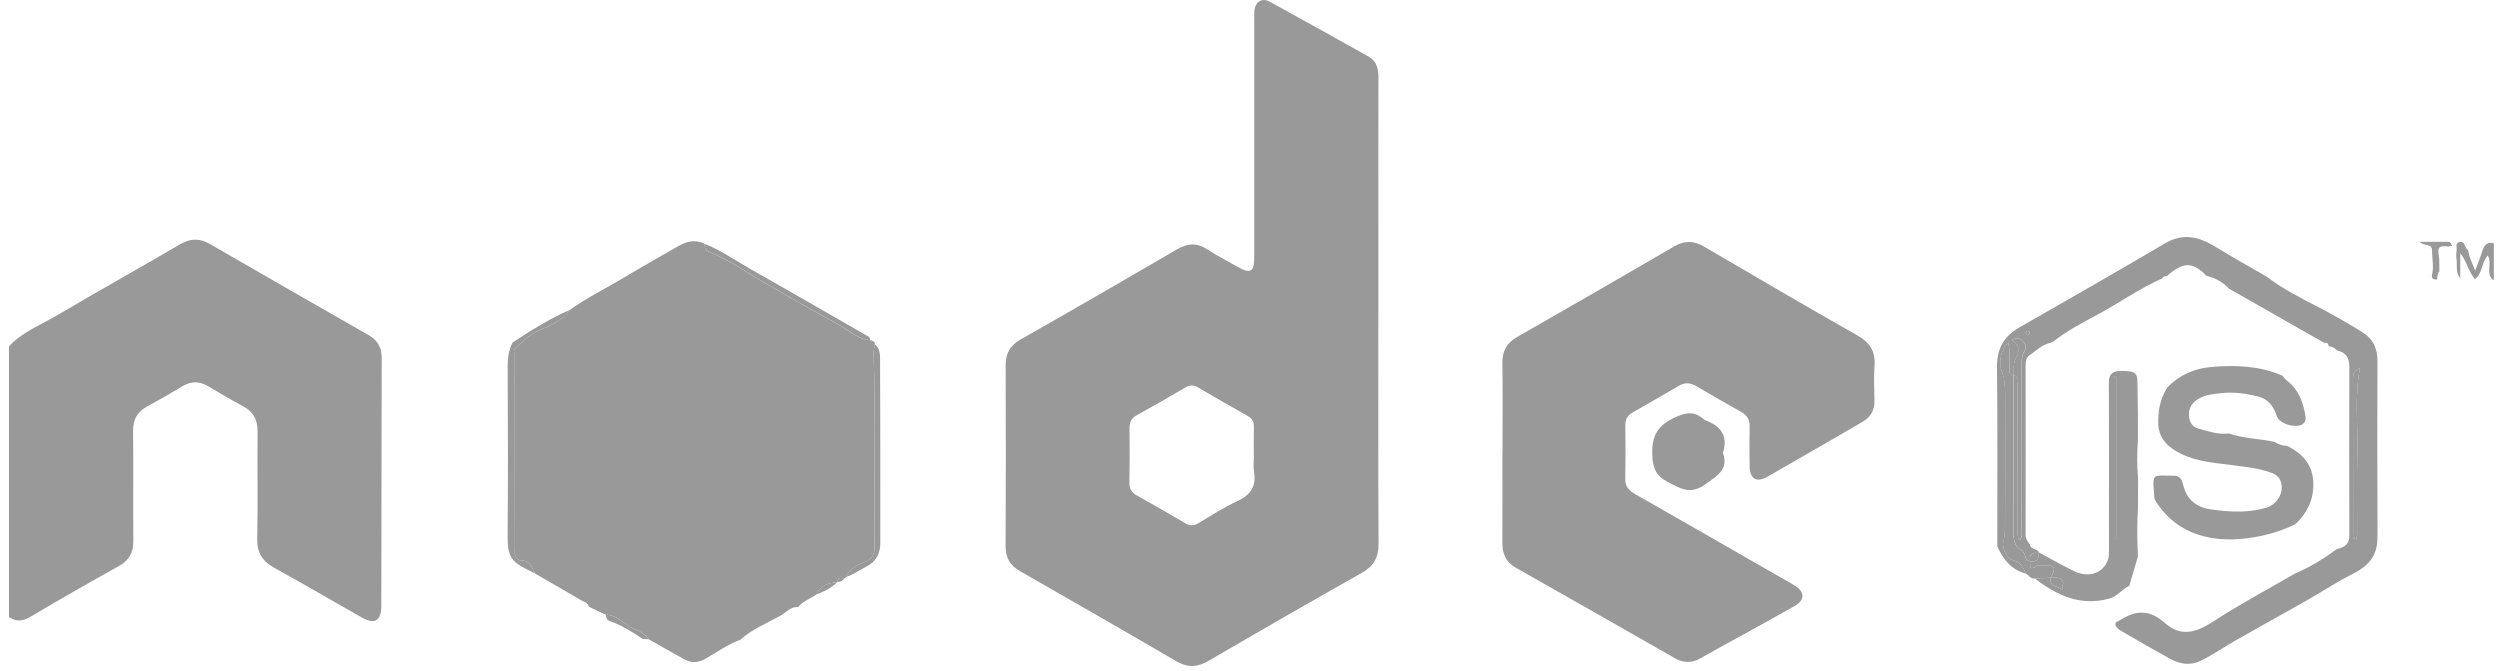 <svg width="216" height="58" viewBox="0 0 216 58" fill="none" xmlns="http://www.w3.org/2000/svg">
<g clip-path="url(#clip0_4948_86258)">
<path d="M0.773 29.935C1.888 28.695 3.443 28.117 4.829 27.299C8.392 25.198 12.006 23.187 15.575 21.098C16.485 20.568 17.272 20.582 18.162 21.098C22.719 23.734 27.29 26.347 31.862 28.962C32.635 29.404 32.983 30.04 32.981 30.934C32.959 38.065 32.959 45.196 32.945 52.327C32.942 53.669 32.375 53.987 31.215 53.328C28.707 51.903 26.212 50.452 23.688 49.055C22.669 48.491 22.196 47.758 22.223 46.554C22.287 43.466 22.223 40.375 22.254 37.285C22.263 36.283 21.908 35.586 21.02 35.11C19.997 34.563 18.997 33.975 18.002 33.38C17.234 32.919 16.506 32.916 15.735 33.385C14.745 33.987 13.738 34.565 12.717 35.117C11.87 35.576 11.491 36.231 11.5 37.208C11.531 40.387 11.493 43.566 11.52 46.745C11.529 47.746 11.15 48.42 10.269 48.91C7.724 50.33 5.187 51.767 2.685 53.259C1.997 53.669 1.425 53.761 0.776 53.302V29.933L0.773 29.935Z" fill="#999999"/>
<path d="M213.251 21.627C213.323 22.184 213.573 22.674 213.852 23.385C214.103 22.703 214.313 22.208 214.468 21.698C214.623 21.184 214.878 20.87 215.467 21.018V24.23C214.678 23.685 215.37 22.769 214.94 22.072C214.396 22.683 214.506 23.614 213.84 24.118C213.239 23.438 213.134 22.564 212.566 21.884V24.035C212.099 23.485 212.356 22.848 212.223 22.267C212.223 22.148 212.223 22.029 212.223 21.91C212.232 21.825 212.237 21.736 212.251 21.651C212.297 21.389 212.087 21.011 212.499 20.911C212.888 20.818 212.938 21.194 213.072 21.439C213.113 21.513 213.189 21.565 213.249 21.63L213.251 21.627Z" fill="#999999"/>
<path d="M119.09 26.996C119.09 33.656 119.069 40.316 119.109 46.975C119.116 48.16 118.699 48.907 117.67 49.488C113.24 51.991 108.824 54.525 104.431 57.092C103.441 57.67 102.599 57.699 101.604 57.116C97.133 54.501 92.635 51.929 88.14 49.355C87.284 48.865 86.876 48.208 86.883 47.187C86.914 41.984 86.907 36.782 86.888 31.579C86.883 30.556 87.248 29.861 88.169 29.338C92.7 26.766 97.209 24.158 101.711 21.536C102.606 21.015 103.403 20.953 104.29 21.536C105.109 22.076 105.992 22.519 106.843 23.006C108.055 23.701 108.368 23.535 108.368 22.169C108.368 15.359 108.368 8.552 108.368 1.745C108.368 1.447 108.349 1.148 108.387 0.855C108.485 0.141 109.05 -0.209 109.678 0.134C112.553 1.702 115.411 3.299 118.267 4.902C118.973 5.3 119.1 5.994 119.097 6.749C119.085 10.91 119.092 15.074 119.092 19.235C119.092 21.822 119.092 24.408 119.092 26.994L119.09 26.996ZM108.33 39.395C108.33 38.562 108.32 37.73 108.334 36.897C108.342 36.473 108.222 36.176 107.821 35.952C106.366 35.141 104.925 34.301 103.486 33.461C103.112 33.242 102.794 33.254 102.41 33.48C101.026 34.298 99.628 35.096 98.221 35.869C97.734 36.135 97.581 36.499 97.588 37.03C97.608 38.577 97.612 40.123 97.579 41.667C97.567 42.21 97.748 42.543 98.223 42.807C99.628 43.587 101.019 44.392 102.406 45.208C102.816 45.45 103.152 45.434 103.56 45.191C104.658 44.532 105.739 43.83 106.898 43.302C108.072 42.767 108.561 41.998 108.346 40.732C108.272 40.299 108.334 39.842 108.334 39.397L108.33 39.395Z" fill="#999999"/>
<path d="M49.26 26.755C50.721 25.711 52.338 24.928 53.87 24.005C55.409 23.077 56.979 22.203 58.534 21.304C59.283 20.869 60.052 20.64 60.885 21.076C60.894 21.368 60.882 21.597 61.266 21.761C62.144 22.134 63.013 22.565 63.822 23.072C66.62 24.826 69.512 26.42 72.399 28.016C73.305 28.518 74.083 29.301 75.19 29.403L75.274 29.389C75.29 29.582 75.434 29.56 75.565 29.558L75.589 29.57C75.589 29.622 75.584 29.674 75.574 29.727C75.543 30.02 75.474 30.314 75.484 30.607C75.66 36.153 75.503 41.7 75.567 47.246C75.574 47.879 75.405 48.276 74.761 48.538C74.1 48.806 73.394 49.104 73.084 49.856C73.076 49.925 73.036 49.956 72.967 49.951C72.683 49.927 72.373 49.851 72.351 50.294V50.289C71.6 50.386 70.884 50.548 70.55 51.352C70.03 51.724 69.39 51.919 68.97 52.432L68.951 52.437C68.295 52.409 67.906 52.935 67.407 53.211C66.234 53.858 64.969 54.367 63.955 55.283L63.934 55.285C62.853 55.687 61.922 56.365 60.93 56.927C60.293 57.286 59.706 57.289 59.1 56.956C58.076 56.392 57.067 55.806 56.051 55.231C55.752 54.814 55.325 54.536 54.87 54.372C53.972 54.048 53.398 53.092 52.333 53.115C51.844 52.882 51.355 52.647 50.866 52.413C50.792 52.061 50.456 52.007 50.212 51.864C48.886 51.084 47.55 50.317 46.216 49.546C45.949 49.025 45.827 48.426 44.992 48.409C44.601 48.402 44.415 47.914 44.417 47.436C44.431 41.823 44.424 36.21 44.431 30.598C44.431 30.436 44.35 30.26 44.505 30.103C45.169 29.427 45.887 28.828 46.767 28.456C47.714 28.059 48.642 27.635 49.256 26.753L49.26 26.755Z" fill="#999999"/>
<path d="M129.819 39.021C129.819 36.465 129.843 33.908 129.807 31.352C129.793 30.32 130.182 29.625 131.088 29.109C135.612 26.53 140.121 23.924 144.624 21.305C145.511 20.788 146.306 20.762 147.212 21.295C151.624 23.886 156.047 26.463 160.497 28.992C161.561 29.596 162.045 30.363 161.962 31.581C161.893 32.587 161.933 33.601 161.952 34.612C161.969 35.435 161.63 36.042 160.924 36.449C158.194 38.029 155.465 39.611 152.728 41.177C151.757 41.733 151.189 41.4 151.168 40.275C151.147 39.147 151.142 38.017 151.168 36.887C151.182 36.285 150.965 35.88 150.431 35.585C149.13 34.864 147.842 34.12 146.561 33.363C146.05 33.063 145.587 33.018 145.058 33.332C143.726 34.122 142.378 34.881 141.035 35.649C140.606 35.895 140.422 36.249 140.429 36.751C140.446 38.295 140.451 39.842 140.424 41.386C140.412 42.052 140.758 42.395 141.293 42.699C145.714 45.217 150.125 47.753 154.539 50.285C154.747 50.404 154.954 50.518 155.152 50.649C155.954 51.181 155.933 51.86 155.052 52.362C153.399 53.306 151.722 54.213 150.056 55.134C149.016 55.709 147.969 56.278 146.935 56.868C146.198 57.289 145.487 57.311 144.738 56.885C140.138 54.258 135.536 51.638 130.926 49.028C130.065 48.541 129.8 47.791 129.805 46.863C129.817 44.248 129.81 41.633 129.81 39.016C129.812 39.016 129.817 39.016 129.819 39.016V39.021Z" fill="#999999"/>
<path d="M187.193 23.863C187.047 23.868 186.899 23.868 186.84 24.042C184.85 24.915 183.084 26.193 181.175 27.211C179.854 27.915 178.518 28.62 177.337 29.564C177.279 29.557 177.232 29.571 177.191 29.612C176.516 29.755 176.012 30.195 175.492 30.602C175.096 30.809 175.01 31.151 175.01 31.568C175.017 36.448 175.022 41.328 175.01 46.208C175.01 46.583 175.216 46.8 175.39 47.062C175.44 47.519 176.022 47.359 176.158 47.718L176.101 47.785C175.53 47.685 175.325 47.947 175.397 48.487C174.867 48.411 175.065 47.787 174.674 47.564C173.996 47.178 173.951 46.512 173.956 45.791C173.98 41.337 173.968 36.883 173.968 32.431C174.514 32.548 174.314 32.988 174.316 33.302C174.328 37.433 174.323 41.561 174.33 45.691C174.33 45.991 174.24 46.322 174.512 46.683C174.76 46.326 174.681 46.001 174.681 45.701C174.686 41.006 174.686 36.312 174.681 31.62C174.681 31.204 174.664 30.792 174.886 30.409C175.06 30.109 175.115 29.821 174.812 29.526C174.524 29.245 174.256 29.107 173.817 29.383C174.462 29.733 174.509 30.368 174.24 30.811C173.906 31.363 174.02 31.891 173.968 32.434C173.469 32.348 173.636 31.953 173.615 31.656C173.569 31.001 173.691 30.335 173.512 29.593C172.789 30.425 172.679 31.361 172.975 32.148C173.242 32.855 173.245 33.516 173.247 34.206C173.261 37.823 173.264 41.439 173.242 45.053C173.24 45.624 173.25 46.188 173.092 46.786C172.947 47.333 173.397 48.263 173.858 48.375C174.621 48.561 174.786 49.039 175.041 49.567C173.777 49.232 173.061 48.327 172.565 47.195C172.565 42.029 172.596 36.862 172.543 31.696C172.527 30.121 173.133 29.055 174.478 28.287C178.68 25.888 182.877 23.485 187.045 21.032C188.641 20.092 190.027 20.463 191.461 21.351C192.881 22.231 194.35 23.033 195.796 23.871C197.287 25.017 198.969 25.843 200.63 26.7C201.801 27.328 202.956 27.982 204.085 28.686C205.068 29.3 205.419 30.138 205.411 31.261C205.387 35.6 205.407 39.94 205.411 44.283C205.411 45.084 205.435 45.889 205.402 46.691C205.342 48.073 204.586 48.927 203.357 49.541C201.959 50.24 200.649 51.111 199.289 51.885C197.254 53.038 195.202 54.164 193.172 55.323C192.174 55.891 191.232 56.548 190.199 57.064C189.233 57.547 188.343 57.383 187.477 56.91C186.031 56.117 184.602 55.292 183.18 54.456C182.991 54.347 182.762 54.107 182.762 53.926C182.762 53.709 183.089 53.643 183.287 53.517C184.628 52.663 185.826 52.729 187.042 53.821C188.452 55.089 189.798 54.628 191.261 53.676C193.537 52.194 195.944 50.911 198.297 49.546C199.59 49.001 200.776 48.27 201.902 47.442V47.445C202.501 47.283 202.985 47.083 202.983 46.291C202.961 41.416 202.973 36.54 202.983 31.663C202.983 30.904 202.658 30.428 201.899 30.271V30.273C201.723 30.035 201.467 29.947 201.188 29.909L201.193 29.914C201.181 29.659 201.036 29.581 200.804 29.617C198.063 28.058 195.324 26.5 192.582 24.939C192.053 24.366 191.397 24.013 190.64 23.835L190.645 23.837C189.443 22.595 188.639 22.602 187.205 23.861L187.193 23.863ZM203.901 31.815C203.422 31.963 203.297 32.298 203.297 32.757C203.305 37.211 203.3 41.668 203.307 46.122C203.307 46.295 203.209 46.567 203.584 46.581C203.608 46.469 203.653 46.357 203.653 46.245C203.658 43.84 203.62 41.432 203.672 39.029C203.725 36.633 203.424 34.225 203.901 31.815ZM174.986 28.703C175.089 28.838 175.137 28.9 175.182 28.96C175.239 28.915 175.332 28.881 175.349 28.824C175.383 28.715 175.359 28.589 175.204 28.596C175.132 28.598 175.065 28.663 174.986 28.701V28.703Z" fill="#999999"/>
<path d="M187.224 33.511C188.271 32.411 189.548 31.838 191.068 31.705C193.17 31.521 195.222 31.609 197.19 32.452C197.331 32.604 197.452 32.775 197.615 32.901C198.617 33.684 199.003 34.774 199.194 35.973C199.237 36.244 199.182 36.458 198.994 36.613C198.445 37.063 196.935 36.635 196.713 35.947C196.448 35.131 195.98 34.481 195.143 34.27C194.079 33.998 192.988 33.839 191.877 33.972C191.225 34.051 190.567 34.096 189.987 34.436C189.41 34.774 189.064 35.238 189.13 35.964C189.18 36.504 189.436 36.892 189.93 37.027C190.786 37.263 191.64 37.565 192.557 37.453V37.448C193.78 37.869 195.074 37.895 196.331 38.138C196.381 38.162 196.431 38.169 196.486 38.157C196.818 38.369 197.171 38.524 197.576 38.512C198.948 39.176 199.843 40.161 199.874 41.776C199.9 43.158 199.361 44.279 198.39 45.226C198.349 45.236 198.321 45.26 198.307 45.297C196.997 45.942 195.625 46.316 194.167 46.504C190.555 46.973 187.73 45.823 186.148 43.123C186.138 42.975 186.131 42.828 186.117 42.68C185.924 40.724 186.096 41.127 187.863 41.103C188.324 41.096 188.512 41.448 188.613 41.852C188.93 43.142 189.715 43.832 191.075 44.02C192.683 44.243 194.26 44.327 195.83 43.858C196.608 43.625 197.176 42.847 197.135 42.059C197.106 41.519 196.911 41.12 196.355 40.893C195.319 40.475 194.231 40.372 193.143 40.222C191.535 40.001 189.884 39.935 188.393 39.185C187.374 38.671 186.568 37.967 186.477 36.725C186.441 35.588 186.601 34.495 187.234 33.515L187.224 33.511Z" fill="#999999"/>
<path d="M184.714 35.467C184.714 36.3 184.716 37.13 184.719 37.963C184.637 39.096 184.626 40.228 184.731 41.361C184.731 42.189 184.726 43.017 184.723 43.845C184.642 45.156 184.637 46.467 184.711 47.778C184.709 47.897 184.707 48.013 184.702 48.132C184.459 48.96 184.215 49.79 183.969 50.618C183.332 50.913 182.932 51.539 182.199 51.732C179.715 52.386 177.702 51.437 175.814 49.983C176.27 49.962 176.726 49.94 177.182 49.919C177.024 50.733 177.773 50.604 178.141 50.937C178.532 49.826 177.833 49.898 177.186 49.916C177.685 48.996 177.568 48.82 176.471 48.848C176.296 48.853 176.077 48.812 175.955 48.898C175.304 49.369 175.411 48.853 175.395 48.491C175.936 48.563 176.199 48.358 176.098 47.789L176.156 47.723C177.17 48.268 178.167 48.853 179.205 49.348C180.472 49.95 181.674 49.533 182.104 48.422C182.247 48.051 182.213 47.663 182.216 47.278C182.216 42.56 182.235 37.844 182.201 33.126C182.194 32.205 182.629 32.026 183.409 32.05C184.518 32.084 184.664 32.184 184.678 33.159C184.688 33.93 184.7 34.699 184.711 35.469L184.714 35.467ZM182.831 32.559C182.772 32.559 182.712 32.559 182.652 32.559V46.578C182.712 46.578 182.772 46.578 182.831 46.578V32.559Z" fill="#999999"/>
<path d="M148.862 39.119C149.358 40.58 148.396 41.075 147.366 41.829C146.034 42.805 145.147 42.181 144.061 41.62C143.095 41.12 142.804 40.466 142.756 39.343C142.689 37.744 143.157 36.804 144.627 36.109C145.571 35.662 146.311 35.472 147.137 36.169C147.203 36.226 147.277 36.288 147.359 36.316C148.68 36.804 149.327 37.668 148.864 39.119H148.862Z" fill="#999999"/>
<path d="M49.26 26.754C48.646 27.635 47.718 28.058 46.771 28.458C45.888 28.829 45.17 29.429 44.509 30.105C44.354 30.262 44.435 30.438 44.435 30.599C44.428 36.212 44.435 41.825 44.421 47.438C44.421 47.916 44.605 48.404 44.996 48.411C45.829 48.425 45.953 49.027 46.22 49.548C44.19 48.539 43.839 48.344 43.86 46.139C43.906 41.342 43.882 36.543 43.865 31.746C43.863 30.992 43.929 30.273 44.283 29.6C45.876 28.537 47.501 27.53 49.262 26.757L49.26 26.754Z" fill="#999999"/>
<path d="M75.192 29.397C74.083 29.293 73.308 28.51 72.401 28.01C69.514 26.414 66.622 24.82 63.824 23.066C63.015 22.559 62.149 22.131 61.269 21.755C60.882 21.591 60.896 21.363 60.887 21.07C62.347 21.646 63.619 22.562 64.976 23.325C68.25 25.167 71.492 27.063 74.756 28.919C74.975 29.043 75.178 29.117 75.197 29.397H75.192Z" fill="#999999"/>
<path d="M210.126 21.721C210.2 20.984 209.46 21.334 209.066 20.889C209.975 20.889 210.753 20.889 211.533 20.889C211.772 20.889 211.765 21.124 211.872 21.25C211.746 21.267 211.622 21.281 211.495 21.298C210.98 21.234 210.558 21.222 210.701 21.981C210.791 22.461 210.744 22.968 210.758 23.465L210.748 23.47C210.562 23.665 210.615 23.927 210.555 24.158C210.195 24.141 210.042 24.108 210.15 23.615C210.278 23.013 210.145 22.354 210.126 21.721Z" fill="#999999"/>
<path d="M56.051 55.231C55.881 55.224 55.712 55.217 55.543 55.21C54.643 54.596 53.72 54.025 52.684 53.663C52.403 53.566 52.379 53.347 52.336 53.119C53.398 53.095 53.973 54.051 54.872 54.375C55.328 54.539 55.755 54.817 56.053 55.234L56.051 55.231Z" fill="#999999"/>
<path d="M75.565 29.555C75.433 29.557 75.29 29.581 75.273 29.386C75.371 29.443 75.467 29.498 75.565 29.555Z" fill="#999999"/>
<path d="M75.575 29.723C76.024 30.084 76.038 30.61 76.04 31.105C76.057 36.366 76.062 41.626 76.06 46.887C76.06 47.808 75.716 48.531 74.826 48.969C74.242 49.254 73.721 49.668 73.082 49.852C73.392 49.1 74.098 48.8 74.759 48.533C75.403 48.272 75.573 47.874 75.566 47.242C75.501 41.695 75.659 36.149 75.482 30.603C75.473 30.31 75.542 30.015 75.573 29.723H75.575Z" fill="#999999"/>
<path d="M72.353 50.286C71.833 50.779 71.227 51.126 70.547 51.35C70.881 50.545 71.597 50.384 72.353 50.286Z" fill="#999999"/>
<path d="M72.968 49.948C72.82 50.162 72.619 50.288 72.352 50.291C72.371 49.847 72.684 49.921 72.968 49.948Z" fill="#999999"/>
<path d="M175.813 49.979C175.443 50.048 175.302 49.689 175.035 49.565C174.78 49.037 174.615 48.559 173.852 48.373C173.389 48.261 172.94 47.331 173.086 46.784C173.246 46.187 173.234 45.623 173.236 45.051C173.258 41.435 173.255 37.819 173.241 34.204C173.238 33.514 173.234 32.853 172.969 32.146C172.673 31.359 172.785 30.424 173.506 29.591C173.685 30.333 173.563 31.002 173.608 31.654C173.63 31.951 173.465 32.346 173.961 32.432C173.961 36.886 173.973 41.34 173.949 45.794C173.945 46.515 173.992 47.179 174.668 47.566C175.059 47.79 174.861 48.413 175.391 48.49C175.407 48.854 175.3 49.368 175.951 48.897C176.073 48.809 176.292 48.851 176.467 48.846C177.564 48.818 177.681 48.994 177.182 49.915H177.18C176.724 49.939 176.269 49.96 175.813 49.981V49.979Z" fill="#999999"/>
<path d="M203.902 31.815C203.428 34.226 203.726 36.633 203.673 39.029C203.621 41.435 203.662 43.84 203.654 46.246C203.654 46.358 203.609 46.47 203.585 46.581C203.211 46.569 203.308 46.298 203.308 46.122C203.301 41.668 203.306 37.212 203.299 32.758C203.299 32.298 203.421 31.963 203.902 31.815Z" fill="#999999"/>
<path d="M173.959 32.433C174.011 31.89 173.897 31.36 174.231 30.81C174.501 30.368 174.453 29.73 173.809 29.383C174.248 29.107 174.517 29.245 174.804 29.525C175.107 29.82 175.052 30.106 174.877 30.408C174.656 30.791 174.672 31.203 174.672 31.619C174.672 36.313 174.675 41.008 174.672 45.7C174.672 46 174.751 46.326 174.503 46.682C174.231 46.323 174.322 45.99 174.322 45.69C174.314 41.56 174.322 37.432 174.307 33.301C174.307 32.99 174.508 32.547 173.959 32.431V32.433Z" fill="#999999"/>
<path d="M176.101 47.788C176.201 48.357 175.936 48.562 175.396 48.49C175.325 47.95 175.533 47.688 176.101 47.788Z" fill="#999999"/>
<path d="M174.984 28.706C175.061 28.665 175.13 28.603 175.201 28.601C175.356 28.594 175.38 28.72 175.347 28.829C175.33 28.886 175.237 28.919 175.18 28.965C175.135 28.905 175.089 28.843 174.984 28.708V28.706Z" fill="#999999"/>
<path d="M182.831 32.56V46.578C182.772 46.578 182.712 46.578 182.652 46.578V32.56C182.712 32.56 182.772 32.56 182.831 32.56Z" fill="#999999"/>
<path d="M177.183 49.913C177.83 49.894 178.53 49.822 178.138 50.935C177.77 50.601 177.02 50.73 177.178 49.915L177.18 49.913H177.183Z" fill="#999999"/>
</g>
<defs>
<clipPath id="clip0_4948_86258">
<rect width="214.697" height="57.539" fill="white" transform="translate(0.773)"/>
</clipPath>
</defs>
</svg>
